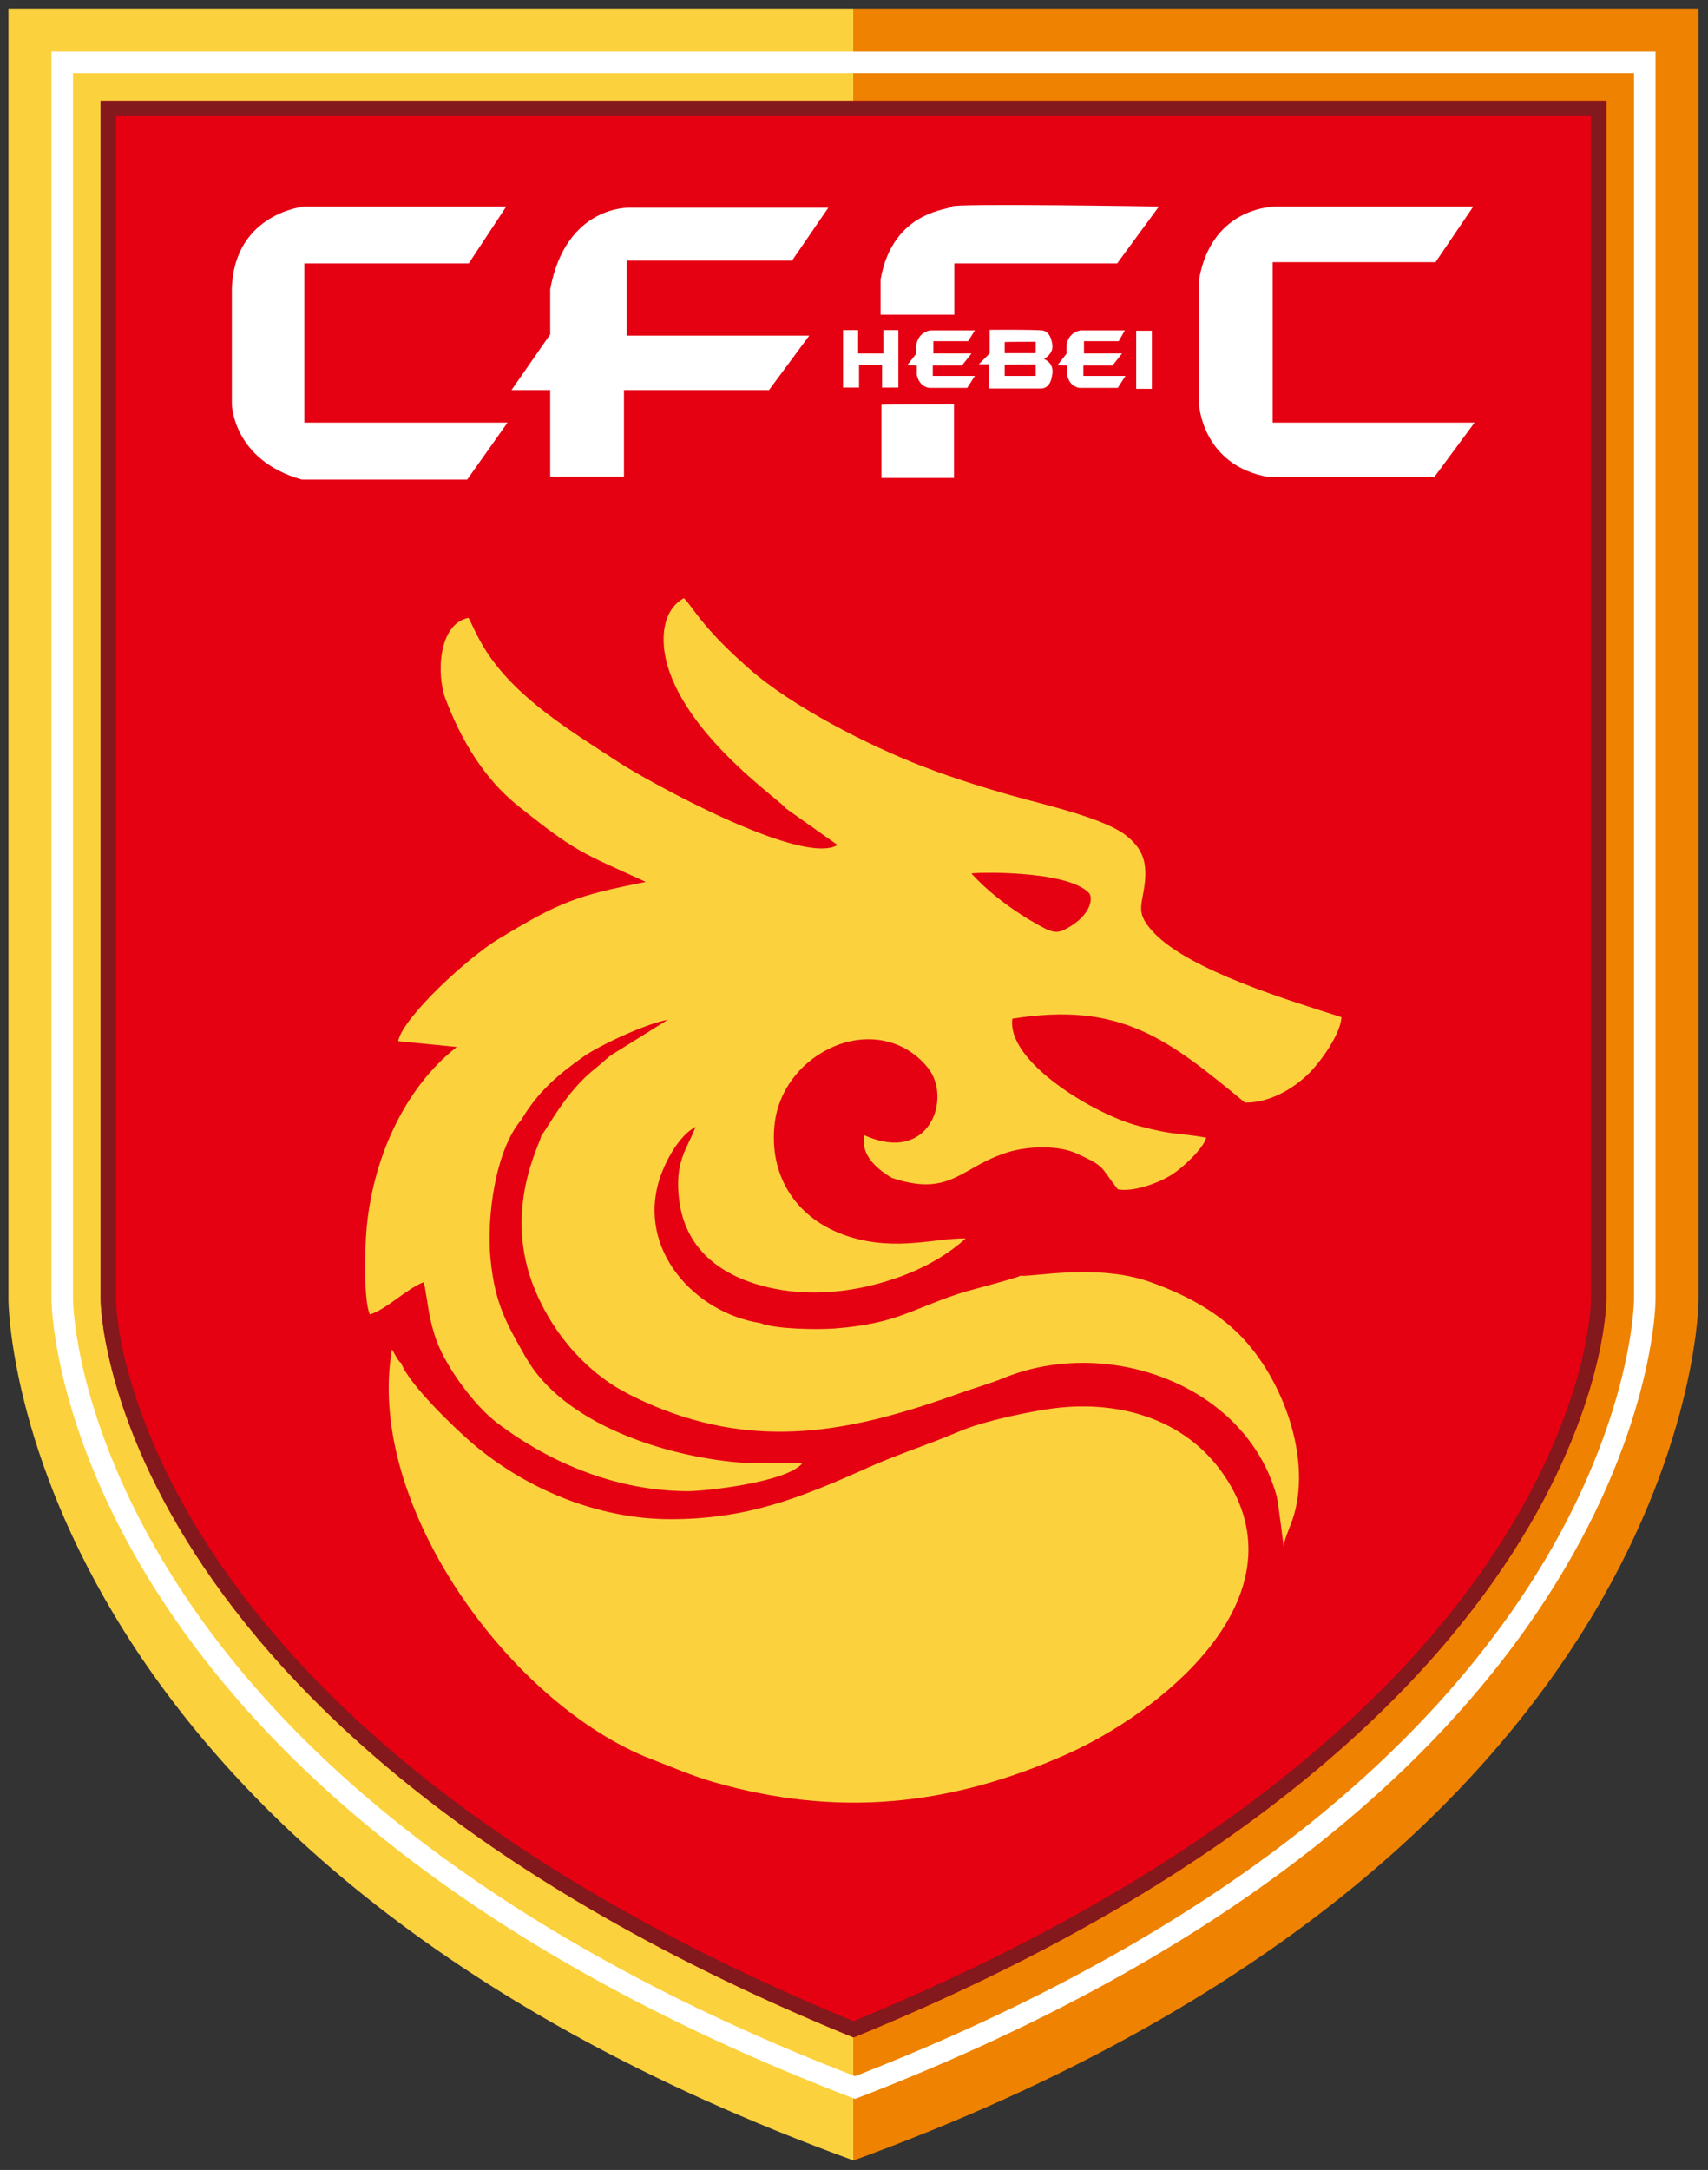 <?xml version="1.0" encoding="UTF-8" standalone="no"?>
<!-- Generator: Adobe Illustrator 22.1.0, SVG Export Plug-In . SVG Version: 6.00 Build 0)  -->

<svg
   xmlns:dc="http://purl.org/dc/elements/1.1/"
   xmlns:cc="http://creativecommons.org/ns#"
   xmlns:rdf="http://www.w3.org/1999/02/22-rdf-syntax-ns#"
   xmlns:svg="http://www.w3.org/2000/svg"
   xmlns="http://www.w3.org/2000/svg"
   xmlns:sodipodi="http://sodipodi.sourceforge.net/DTD/sodipodi-0.dtd"
   xmlns:inkscape="http://www.inkscape.org/namespaces/inkscape"
   version="1.1"
   id="图层_1"
   x="0px"
   y="0px"
   viewBox="0 0 198.429 252"
   xml:space="preserve"
   sodipodi:docname="hebei.svg"
   width="198.429"
   height="252"
   inkscape:version="0.92.4 (5da689c313, 2019-01-14)"><rect x="0" y="0" width="198.429" height="252" fill="#333333" stroke="none"/><defs
   id="defs47" /><sodipodi:namedview
   pagecolor="#ffffff"
   bordercolor="#666666"
   borderopacity="1"
   objecttolerance="10"
   gridtolerance="10"
   guidetolerance="10"
   inkscape:pageopacity="0"
   inkscape:pageshadow="2"
   inkscape:window-width="1366"
   inkscape:window-height="705"
   id="namedview45"
   showgrid="false"
   fit-margin-top="1"
   fit-margin-bottom="1"
   fit-margin-left="1"
   fit-margin-right="1"
   inkscape:zoom="1.18"
   inkscape:cx="177.84768"
   inkscape:cy="53.725241"
   inkscape:window-x="-8"
   inkscape:window-y="-8"
   inkscape:window-maximized="1"
   inkscape:current-layer="图层_1" />
<style
   type="text/css"
   id="style2">
	.st0{fill:#EF8200;}
	.st1{fill:#FCD13E;}
	.st2{fill:#FFFFFF;}
	.st3{fill:#E50012;}
	.st4{fill:#83181D;}
	.st5{fill-rule:evenodd;clip-rule:evenodd;fill:#FCD13E;}
	.st6{fill-rule:evenodd;clip-rule:evenodd;fill:#E50012;}
	.st7{fill-rule:evenodd;clip-rule:evenodd;fill:#FFFFFF;}
</style>



















<g
   id="g71"
   transform="matrix(0.357,0,0,0.357,-43.643,-16.893)"><path
     id="path4"
     d="m 400,750.1 c 275,-100 275,-280 275,-280 V 50.1 H 400 c 0,0 0,430 0,700 z"
     class="st0"
     inkscape:connector-curvature="0"
     style="fill:#ef8200" /><path
     id="path6"
     d="m 400,750.1 c -275,-100 -275,-280 -275,-280 v -420 h 275 c 0,0 0,430 0,700 z"
     class="st1"
     inkscape:connector-curvature="0"
     style="fill:#fcd13e" /><path
     id="path8"
     d="m 654,71.1 v 399 c 0,0.1 -0.1,9.9 -4.1,25.8 -3.7,14.7 -11.5,37.7 -28,64 -18.6,29.7 -44.1,57.4 -75.8,82.5 -39.3,31 -88.3,58 -145.6,80.3 -57.6,-22.2 -106.8,-49.3 -146.2,-80.3 -31.9,-25.1 -57.5,-52.8 -76.1,-82.5 -16.5,-26.3 -24.4,-49.3 -28.1,-64 -4,-15.9 -4.1,-25.7 -4.1,-25.8 v -399 h 508 m 7,-7 H 139 v 406 c 0,0 0,160 261.5,260 C 661,630.1 661,470.1 661,470.1 Z"
     class="st2"
     inkscape:connector-curvature="0"
     style="fill:#ffffff" /><path
     id="path10"
     d="m 400,710.1 c -245,-100 -245,-240 -245,-240 v -390 h 490 v 390 c 0,0 0,140 -245,240 z"
     class="st3"
     inkscape:connector-curvature="0"
     style="fill:#e50012" /><path
     id="path12"
     d="m 640,85.1 v 385 c 0,0.1 -0.1,8.7 -3.8,22.9 -3.5,13.1 -10.9,33.7 -26.5,57.7 -17.5,27 -41.7,52.7 -71.7,76.3 -37.2,29.3 -83.6,55.4 -138,77.8 C 345.6,682.4 299.2,656.3 262,627 232,603.4 207.9,577.7 190.3,550.7 174.7,526.7 167.3,506.1 163.8,493 160,478.8 160,470.2 160,470.1 v -385 h 480 m 5,-5 H 155 v 390 c 0,0 0,140 245,240 245,-100 245,-240 245,-240 z"
     class="st4"
     inkscape:connector-curvature="0"
     style="fill:#83181d" /><path
     id="path14"
     d="m 488.7,319.1 c 5.2,4.1 6.9,8.4 6.1,15.5 -0.9,7.6 -3.3,9.6 3.1,16.3 11.7,12.1 43.3,21.7 60.9,27.3 -0.3,5.5 -6.7,14.4 -10.6,18.3 -5.3,5.2 -13,9.6 -20.8,9.5 -24.9,-20.5 -40.2,-33 -75.7,-27.3 -2,14 26.8,31.2 41.1,34.9 12.2,3.2 12.4,2.1 22,3.8 -1,3.6 -7.7,9.8 -11,11.9 -4.3,2.8 -12.7,5.9 -17.8,4.9 -6,-7.7 -3.9,-7.3 -13.5,-11.7 -5.9,-2.7 -15.7,-2.3 -21.8,-0.5 -15.6,4.6 -18.8,15 -38.2,8.5 -4.9,-2.9 -10.3,-7.5 -9,-13.9 21.4,9.6 28.5,-12.1 20.8,-21.8 -8.1,-10.2 -21.4,-11.9 -32.7,-6.1 -9.3,4.7 -15.9,13.6 -17.2,23.7 -2.2,17.4 7,31.8 24.2,37.2 15.5,4.9 28.7,0.3 37.9,0.6 -5.3,4.8 -11.8,8.6 -18.4,11.3 -13.6,5.5 -29.4,8 -44,5 -15.7,-3.2 -28.5,-11.6 -30.8,-28.5 -1.7,-12.9 2.6,-16.9 5.3,-24.1 -5.3,2.8 -9.6,10.7 -11.6,16.6 -7.7,23.3 11.4,43.9 32.6,47.2 4.9,2 18.4,2.2 24,1.8 20,-1.5 24.9,-6.1 40.5,-11.3 3.3,-1.1 19.1,-5.1 20.2,-5.9 3.3,0.6 24.8,-4.1 42.1,2 11,3.9 21.2,9.2 29.2,17.2 14.3,14.4 23.9,41 17.2,60.3 -0.7,2.1 -2.9,7 -2.8,8.6 -0.1,-0.2 -1.7,-14.2 -2.4,-16.8 -10.4,-36.2 -55.1,-51.6 -88.5,-38.1 -4.6,1.9 -9.7,3.3 -14.4,5 -33.1,11.9 -62.7,18.4 -96.6,5.4 -5.6,-2.2 -12.9,-5.5 -17.9,-9 -10.4,-7.2 -18.7,-17.7 -23.7,-29.6 -11.1,-26.2 1.8,-48.3 1.9,-50.6 1.8,-1.8 7.7,-14.1 17.7,-21.9 1.9,-1.5 3.8,-3.5 5.6,-4.6 l 17.8,-11.1 c -6.2,0.9 -22.2,8.2 -27.6,12.1 -8.4,6 -14.6,11.3 -20,20.4 -8.5,9.9 -11.4,32 -10,45.5 1.4,14.3 5.2,20.8 11.4,31.7 12.4,21.8 45.2,32.1 68.8,34.2 7.1,0.6 14.6,-0.2 21.2,0.4 -5.2,6.1 -31.3,9 -37.3,9 -22.7,-0.1 -44.3,-8.8 -62.1,-22.3 -7.1,-5.4 -16.3,-17.7 -19.6,-26.7 -2.6,-7.2 -2.7,-11.8 -4.1,-19 -5.3,1.9 -12.5,9.1 -17.6,10.5 -2.1,-4.8 -1.6,-21.5 -1.1,-27.4 1.9,-22.4 11.8,-45.8 29.4,-59.6 L 251.8,386 c 1.7,-8 23.2,-27.6 32.8,-33.3 20,-12.1 25.2,-14 47.8,-18.5 -20.9,-9.6 -22.4,-9.4 -41.4,-24.6 -11.3,-9 -18.7,-21.6 -23.8,-35 -2.9,-7.8 -2.4,-24.3 7.5,-26.3 0.5,0.6 2.7,6.2 6,11.2 10.2,15.5 27.8,25.9 42.9,35.8 9.5,6.2 59.6,33.9 71.2,26.9 L 378,310.3 c -0.9,-2 -31.7,-22.6 -38.6,-46.7 -2.2,-7.8 -1.9,-17.6 5.4,-21.7 2.8,2.6 5.5,9.2 21.3,23 13.7,12.1 38.6,24.9 56.6,31.8 10.7,4.1 22.4,7.7 33.5,10.7 8.4,2.2 26.2,6.6 32.5,11.7 z m 34.3,212 c -11.5,-20.5 -33.3,-28.1 -55.7,-25.9 -8.8,0.9 -25.1,4.4 -33,7.8 -9.5,4.1 -19.7,7.3 -29.3,11.6 -22.1,9.9 -39.7,17 -64.9,16.9 -23.4,-0.1 -46.8,-9.8 -64.4,-24.9 -5.5,-4.7 -20.5,-19.1 -22.9,-25.9 -1.2,-0.7 -2.1,-3.1 -3,-4.4 -8.8,50.9 39,115.8 84.5,133.3 7.1,2.7 12.6,5.2 20.1,7.4 40.2,11.6 76.9,7.9 114.9,-9 29.9,-13.3 75,-48.9 53.7,-86.9 z"
     class="st5"
     inkscape:connector-curvature="0"
     style="clip-rule:evenodd;fill:#fcd13e;fill-rule:evenodd" /><path
     id="path16"
     d="m 438.4,331.5 c -0.4,-0.4 31.2,-1.4 38.3,6.4 1.1,1.2 1.1,6.8 -7.2,11.4 -2.9,1.6 -4.1,1.4 -6.9,0.2 0,0 -14,-6.8 -24.2,-18 z"
     class="st6"
     inkscape:connector-curvature="0"
     style="clip-rule:evenodd;fill:#e50012;fill-rule:evenodd" /><path
     id="path18"
     d="m 444.3,154.6 v 7.7 l -3.5,3.5 h 3.3 v 7.9 h 16.6 c 0,0 3.3,0.5 3.9,-4.2 0,0 1.2,-3.7 -2.6,-5.4 0,0 3.2,-1.7 2.7,-4.7 0,0 -0.4,-4.4 -3.4,-4.6 -2.9,-0.3 -17,-0.2 -17,-0.2 z"
     class="st7"
     inkscape:connector-curvature="0"
     style="clip-rule:evenodd;fill:#ffffff;fill-rule:evenodd" /><path
     id="path20"
     d="m 287,114.5 h -65.7 c 0,0 -22.7,2.1 -23.6,26.5 v 37.9 c 0,0 0.4,18.1 22.7,24.4 h 53.9 l 13.1,-18.5 H 221.3 V 133 h 53.5 z"
     class="st7"
     inkscape:connector-curvature="0"
     style="clip-rule:evenodd;fill:#ffffff;fill-rule:evenodd" /><path
     id="path22"
     d="M 391.8,114.9 H 327 c 0,0 -20.6,-0.8 -25.7,26.5 v 14.7 l -12.6,18.1 h 12.6 v 28.2 h 24 v -28.2 h 47.2 l 13.1,-17.7 H 326.2 V 132.1 H 380 Z"
     class="st7"
     inkscape:connector-curvature="0"
     style="clip-rule:evenodd;fill:#ffffff;fill-rule:evenodd" /><path
     id="path24"
     d="m 601.7,114.5 h -63.6 c 0,0 -21.5,-0.8 -25.7,24 v 40 c 0,0 0.8,20.2 22.7,24 H 589 l 13.1,-17.7 h -65.7 v -52.2 h 53 z"
     class="st7"
     inkscape:connector-curvature="0"
     style="clip-rule:evenodd;fill:#ffffff;fill-rule:evenodd" /><path
     id="path26"
     d="m 499.4,114.5 c 0,0 -67.4,-1.1 -67.4,0 0,1.1 -19.2,0.8 -23.2,23.8 v 11.4 h 24 V 133 h 53 z"
     class="st7"
     inkscape:connector-curvature="0"
     style="clip-rule:evenodd;fill:#ffffff;fill-rule:evenodd" /><path
     id="path28"
     d="m 409.1,179 v 23.8 h 23.6 v -24 c 0,0.1 -23.6,0.1 -23.6,0.2 z"
     class="st7"
     inkscape:connector-curvature="0"
     style="clip-rule:evenodd;fill:#ffffff;fill-rule:evenodd" /><polygon
     id="polygon30"
     points="401.8,166 405.7,166 405.7,162.3 401.5,162.3 401.5,154.7 396.6,154.7 396.6,173.4 401.8,173.4 "
     class="st7"
     style="clip-rule:evenodd;fill:#ffffff;fill-rule:evenodd" /><path
     id="path32"
     d="M 439.5,154.8 H 425 c 0,0 -4.1,0.4 -4.6,5.1 v 2.5 l -2.9,3.7 3.1,0.1 v 2.9 c 0,0 0.4,3.8 4,4.4 H 437 l 2.5,-3.9 h -13.7 v -3.4 h 9.5 l 3.1,-3.9 H 426 v -4 h 11.3 z"
     class="st7"
     inkscape:connector-curvature="0"
     style="clip-rule:evenodd;fill:#ffffff;fill-rule:evenodd" /><rect
     id="rect34"
     height="18.9"
     width="5.1"
     class="st7"
     y="154.9"
     x="492"
     style="clip-rule:evenodd;fill:#ffffff;fill-rule:evenodd" /><path
     id="path36"
     d="m 488.3,154.8 h -14.4 c 0,0 -4.1,0.4 -4.6,5.1 v 2.5 l -2.9,3.7 3.1,0.1 v 2.9 c 0,0 0.4,3.8 4,4.4 H 486 l 2.5,-3.9 h -13.7 v -3.4 h 9.5 l 3.1,-3.9 H 475 v -4 h 11.3 z"
     class="st7"
     inkscape:connector-curvature="0"
     style="clip-rule:evenodd;fill:#ffffff;fill-rule:evenodd" /><path
     id="path38"
     d="m 449.2,158.6 v 3.6 h 10.1 v -3.7 c 0,0 -10.1,0 -10.1,0.1 z"
     class="st6"
     inkscape:connector-curvature="0"
     style="clip-rule:evenodd;fill:#e50012;fill-rule:evenodd" /><path
     id="path40"
     d="m 449.2,166 v 3.6 h 10.1 v -3.7 c 0,0 -10.1,0 -10.1,0.1 z"
     class="st6"
     inkscape:connector-curvature="0"
     style="clip-rule:evenodd;fill:#e50012;fill-rule:evenodd" /><polygon
     id="polygon42"
     points="409.3,166 405.4,166 405.4,162.3 409.7,162.3 409.7,154.7 414.6,154.7 414.6,173.4 409.3,173.4 "
     class="st7"
     style="clip-rule:evenodd;fill:#ffffff;fill-rule:evenodd" /></g>
</svg>
